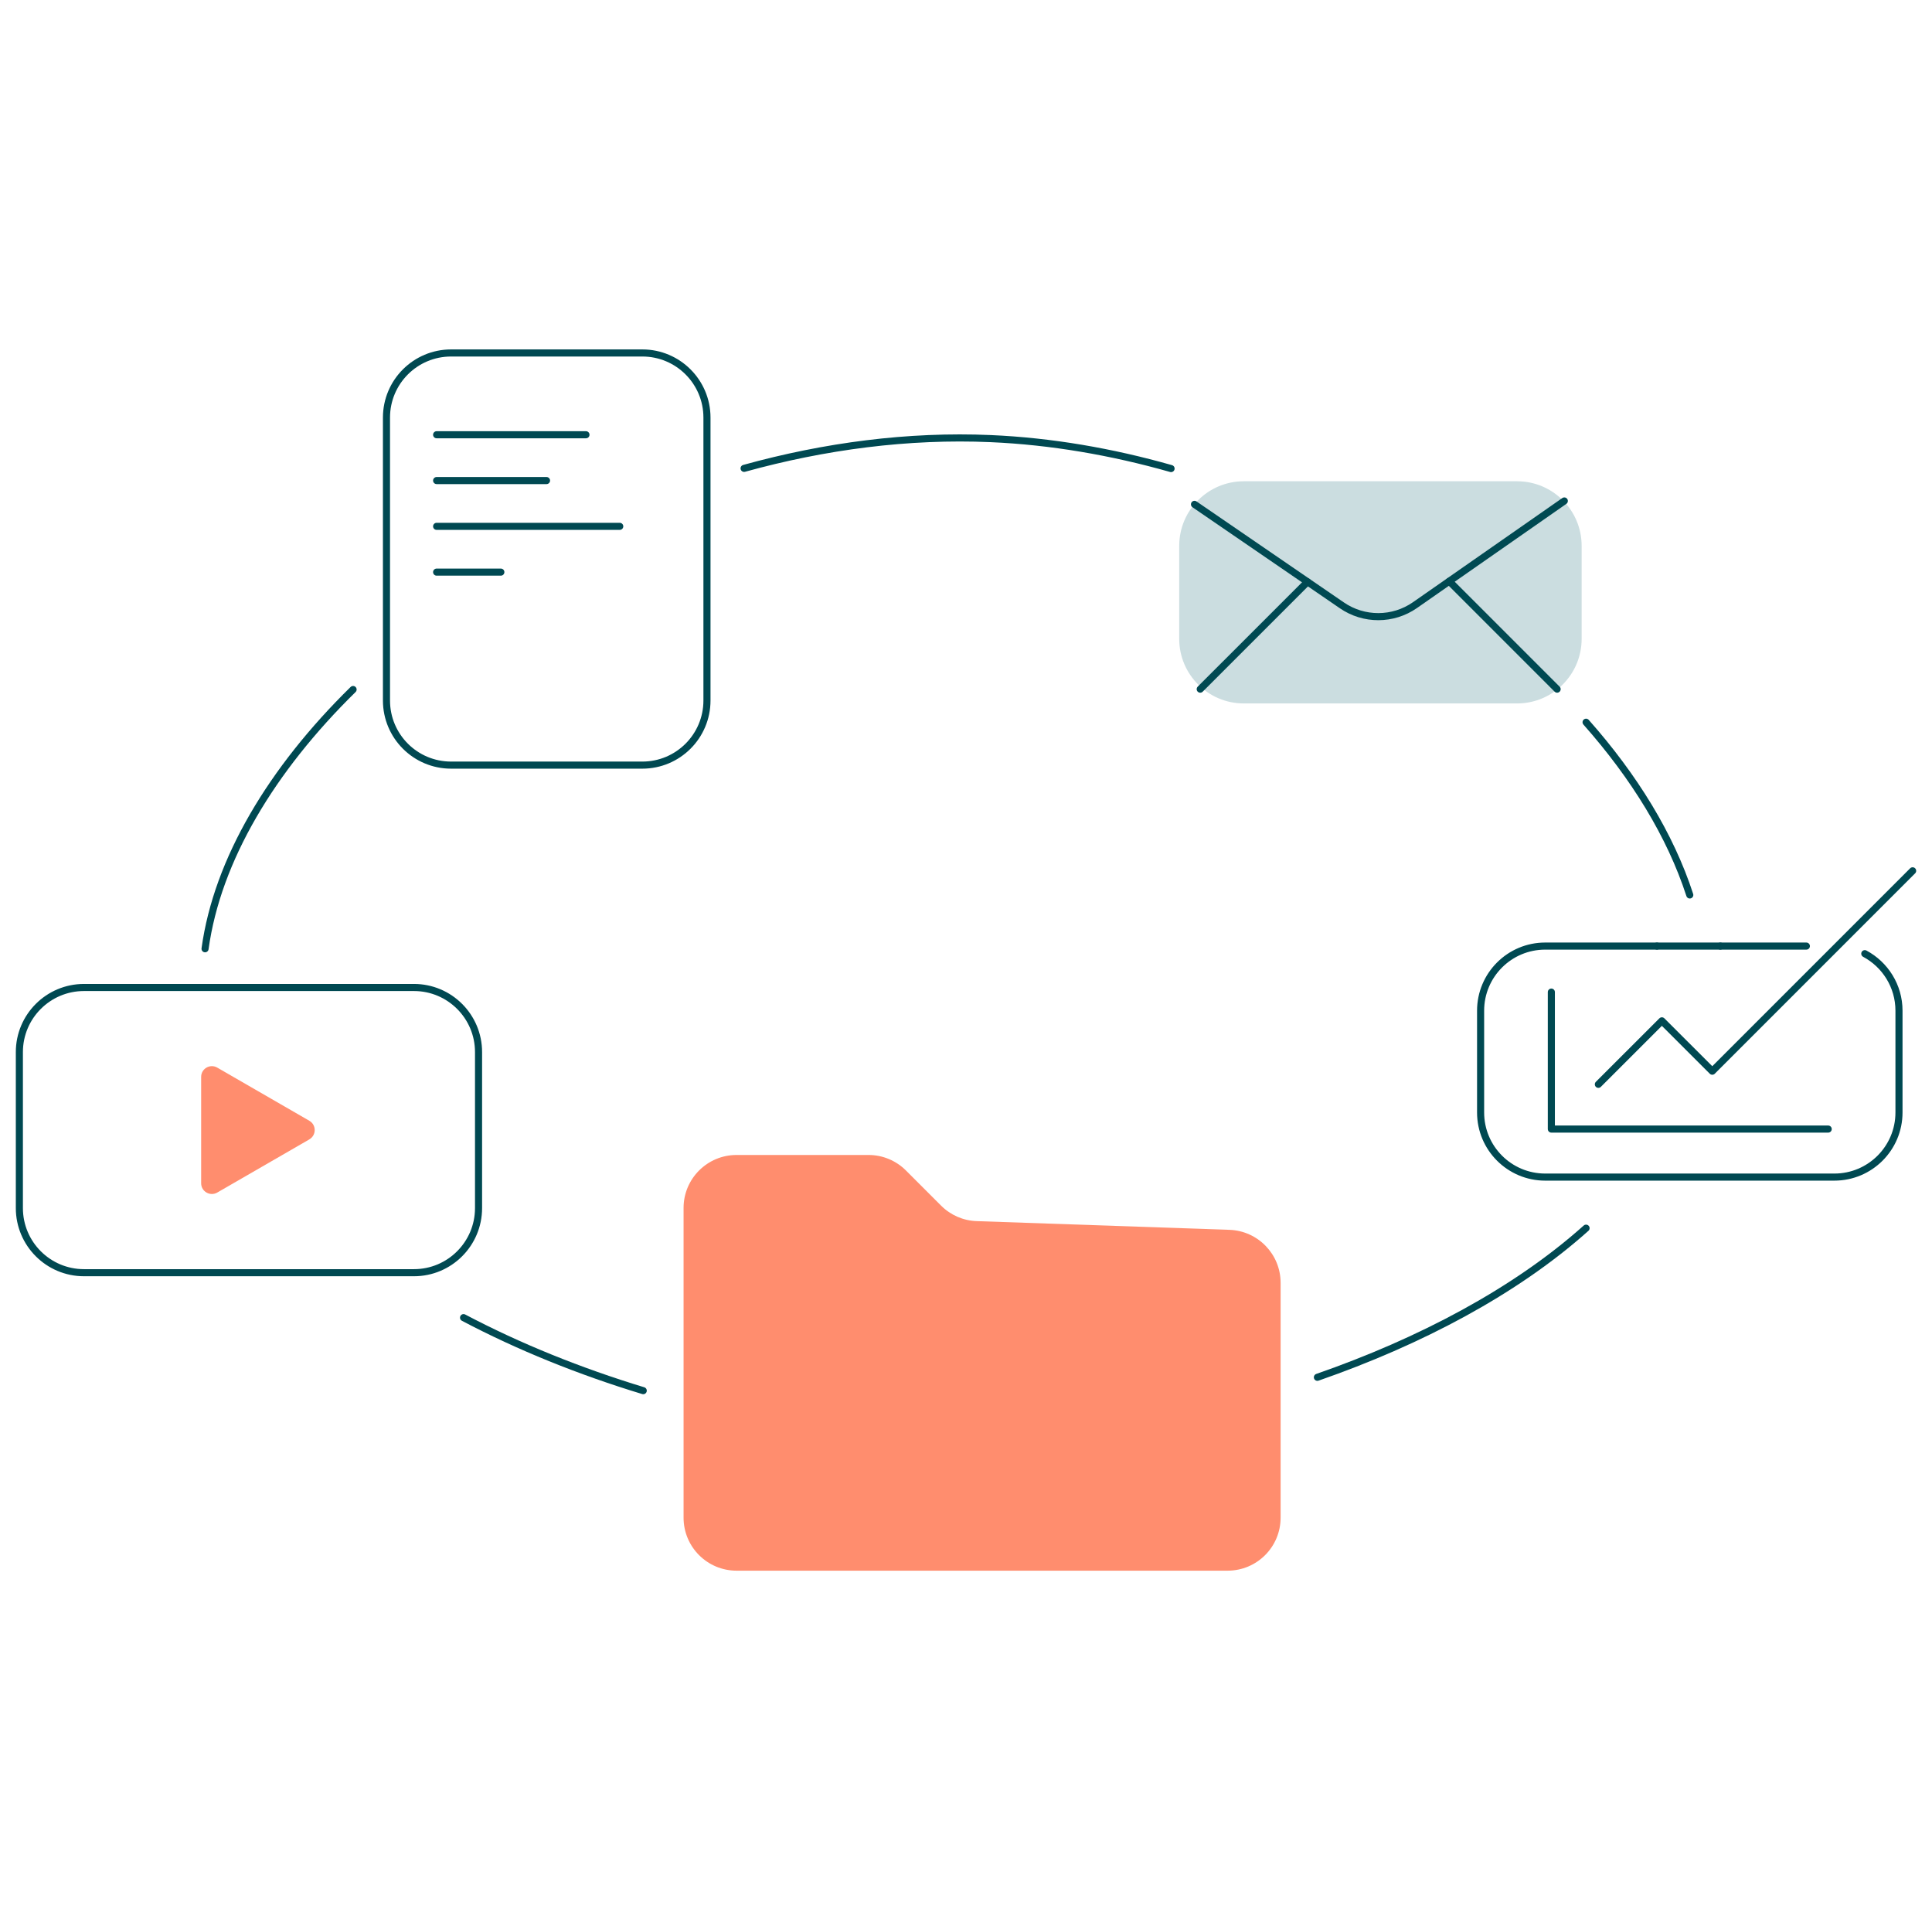 <svg width="157" height="156" viewBox="0 0 157 156" fill="none" xmlns="http://www.w3.org/2000/svg">
<g clip-path="url(#clip0_8585_23949)">
<path d="M37.67 107.055C42.163 109.426 47.116 111.422 52.271 112.988" stroke="#004952" stroke-width="0.576" stroke-linecap="round" stroke-linejoin="round"/>
<path d="M28.693 56.021C22.092 62.495 17.659 69.857 16.663 77.085" stroke="#004952" stroke-width="0.576" stroke-linecap="round" stroke-linejoin="round"/>
<path d="M95.164 38.07C90.34 36.699 85.401 35.849 80.507 35.636C73.8 35.345 67.003 36.244 60.468 38.053" stroke="#004952" stroke-width="0.576" stroke-linecap="round" stroke-linejoin="round"/>
<path d="M137.316 72.714C135.743 67.872 132.809 63.103 128.889 58.679" stroke="#004952" stroke-width="0.576" stroke-linecap="round" stroke-linejoin="round"/>
<path d="M107.055 111.902C115.373 109.008 123.14 104.93 128.889 99.786" stroke="#004952" stroke-width="0.576" stroke-linecap="round" stroke-linejoin="round"/>
<path d="M104.066 104.221V123.307C104.066 125.686 102.139 127.613 99.76 127.613H59.855C57.476 127.613 55.549 125.686 55.549 123.307V98.144C55.549 95.766 57.476 93.839 59.855 93.839H70.583C71.72 93.839 72.812 94.291 73.618 95.097L76.478 97.957C77.247 98.726 78.278 99.176 79.364 99.213L99.91 99.921C102.229 100.002 104.066 101.906 104.066 104.224V104.221Z" fill="#FF8D6E"/>
<path d="M95.826 44.351V51.903C95.826 54.802 98.177 57.153 101.077 57.153H123.279C126.179 57.153 128.529 54.802 128.529 51.903V44.351C128.529 41.451 126.179 39.101 123.279 39.101H101.077C98.177 39.101 95.826 41.451 95.826 44.351Z" fill="#CBDDE0"/>
<path d="M127.121 40.702L114.985 49.164C113.199 50.408 110.829 50.414 109.037 49.178L97.068 40.976" stroke="#004952" stroke-width="0.576" stroke-linecap="round" stroke-linejoin="round"/>
<path d="M97.534 55.992L106.255 47.272" stroke="#004952" stroke-width="0.576" stroke-linecap="round" stroke-linejoin="round"/>
<path d="M126.536 55.992L117.77 47.226" stroke="#004952" stroke-width="0.576" stroke-linecap="round" stroke-linejoin="round"/>
<path d="M148.565 91.734H126.067V80.605" stroke="#004952" stroke-width="0.576" stroke-linecap="round" stroke-linejoin="round"/>
<path d="M129.888 88.099L135.049 82.941L139.145 87.033L155.426 70.752" stroke="#004952" stroke-width="0.576" stroke-linecap="round" stroke-linejoin="round"/>
<path d="M151.538 77.483C153.191 78.367 154.317 80.11 154.317 82.117V90.386C154.317 93.286 151.967 95.636 149.067 95.636H125.568C122.668 95.636 120.318 93.286 120.318 90.386V82.117C120.318 79.217 122.668 76.867 125.568 76.867H134.649" stroke="#004952" stroke-width="0.576" stroke-linecap="round" stroke-linejoin="round"/>
<path d="M139.799 76.867H146.791" stroke="#004952" stroke-width="0.576" stroke-linecap="round" stroke-linejoin="round"/>
<path d="M134.649 76.867H139.799" stroke="#004952" stroke-width="0.576" stroke-linecap="round" stroke-linejoin="round"/>
<path d="M52.2 28.678H36.656C33.756 28.678 31.406 31.029 31.406 33.928V56.914C31.406 59.814 33.756 62.164 36.656 62.164H52.2C55.099 62.164 57.45 59.814 57.45 56.914V33.928C57.45 31.029 55.099 28.678 52.2 28.678Z" stroke="#004952" stroke-width="0.576" stroke-linecap="round" stroke-linejoin="round"/>
<path d="M35.481 35.322H47.617" stroke="#004952" stroke-width="0.576" stroke-linecap="round" stroke-linejoin="round"/>
<path d="M35.481 39.044H44.412" stroke="#004952" stroke-width="0.576" stroke-linecap="round" stroke-linejoin="round"/>
<path d="M35.481 42.764H50.362" stroke="#004952" stroke-width="0.576" stroke-linecap="round" stroke-linejoin="round"/>
<path d="M35.481 46.483H40.7" stroke="#004952" stroke-width="0.576" stroke-linecap="round" stroke-linejoin="round"/>
<path d="M25.139 92.572L17.654 96.892C17.072 97.226 16.346 96.808 16.346 96.137V87.494C16.346 86.823 17.072 86.406 17.654 86.74L25.139 91.06C25.718 91.394 25.718 92.235 25.139 92.569V92.572Z" fill="#FF8D6E"/>
<path d="M1.574 85.481L1.574 98.153C1.574 101.053 3.925 103.404 6.825 103.404H33.638C36.538 103.404 38.888 101.053 38.888 98.153V85.481C38.888 82.582 36.538 80.231 33.638 80.231H6.825C3.925 80.231 1.574 82.582 1.574 85.481Z" stroke="#004952" stroke-width="0.576" stroke-linecap="round" stroke-linejoin="round"/>
</g>
<defs>
<clipPath id="clip0_8585_23949">
<rect width="154.427" height="99.22" fill="white" transform="translate(1.286 28.39)"/>
</clipPath>
</defs>
</svg>
